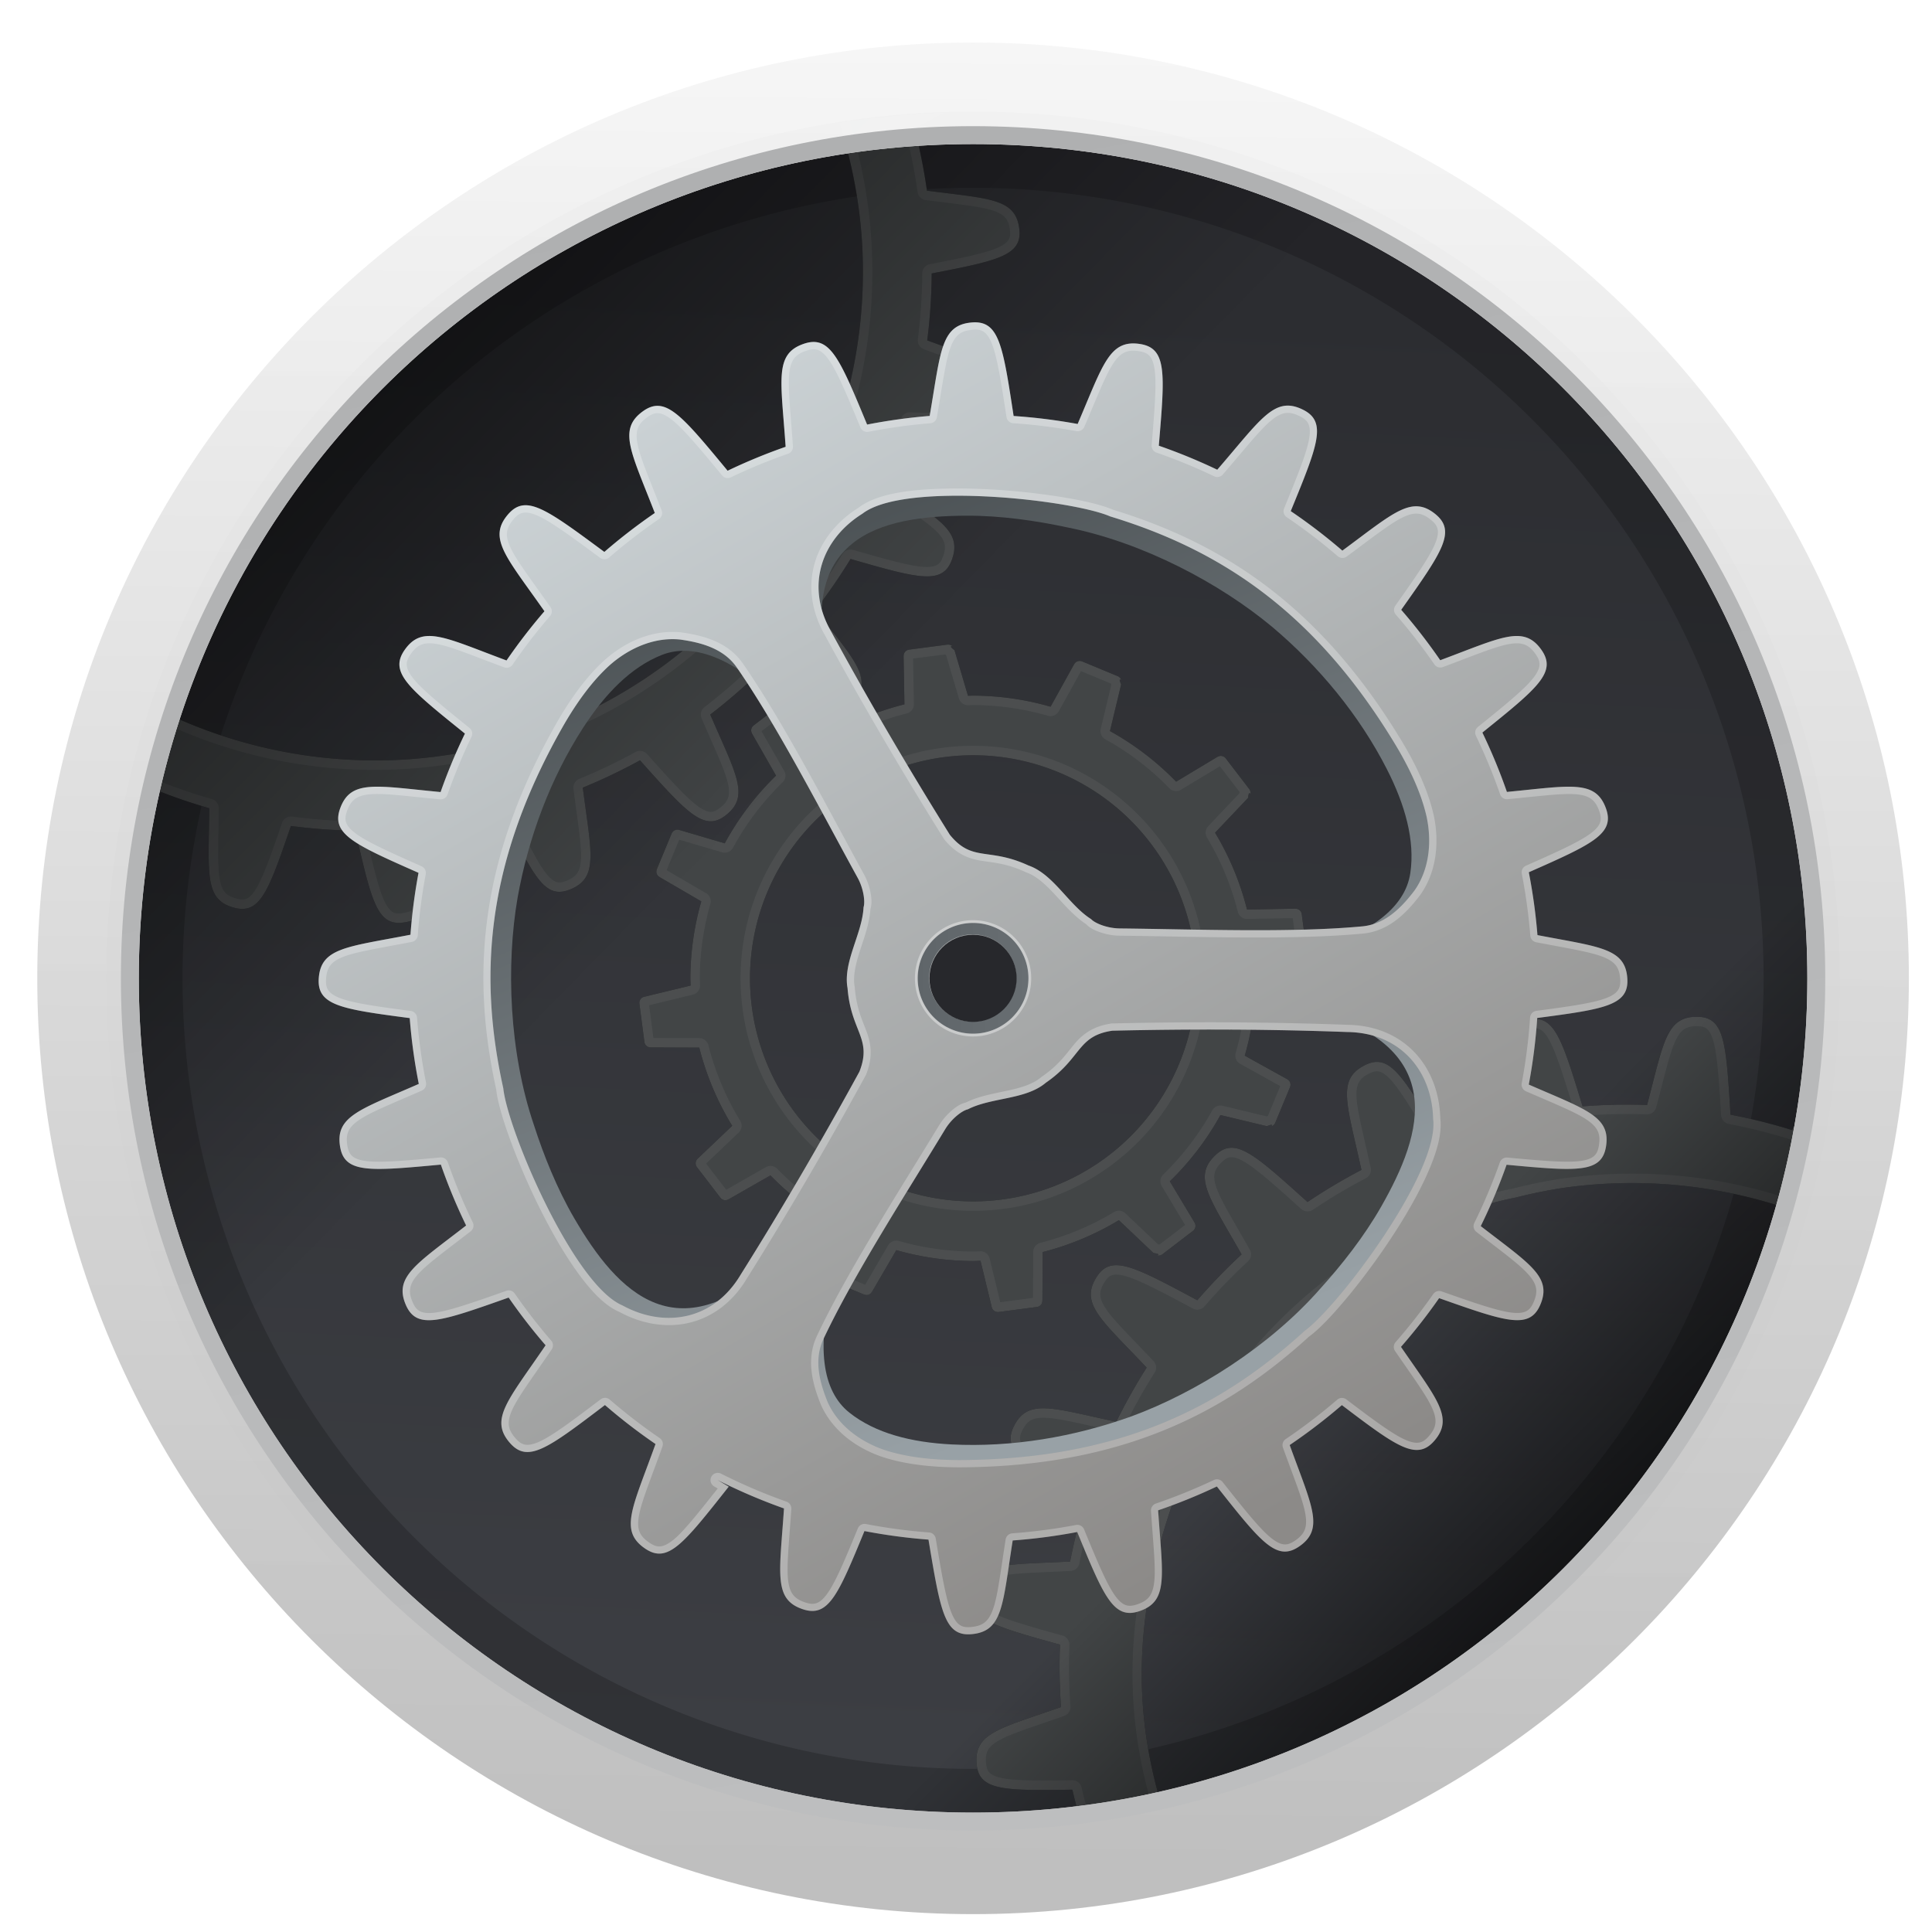 <svg enable-background="new 0 0 128 128" viewBox="0 0 128 128" xmlns="http://www.w3.org/2000/svg" xmlns:xlink="http://www.w3.org/1999/xlink"><linearGradient id="a"><stop offset="0"/><stop offset="1" stop-opacity="0"/></linearGradient><linearGradient id="b" gradientUnits="userSpaceOnUse" x1="196.605" x2="239.833" y1="30.726" y2="106.351"><stop offset="0" stop-color="#cad1d4"/><stop offset="1" stop-color="#8c8a88"/></linearGradient><linearGradient id="c" gradientUnits="userSpaceOnUse" x1="202.687" x2="227.871" y1="37.209" y2="97.865"><stop offset="0" stop-color="#494f52"/><stop offset="1" stop-color="#98a1a6"/></linearGradient><radialGradient id="d" cx="218.594" cy="69.601" gradientUnits="userSpaceOnUse" r="3.005"><stop offset="0" stop-color="#27282c"/><stop offset="1" stop-color="#27282c"/></radialGradient><linearGradient id="e" gradientUnits="userSpaceOnUse" x1="214.771" x2="222.418" y1="69.601" y2="69.601"><stop offset="0" stop-color="#5f6569"/><stop offset="1" stop-color="#686e72"/></linearGradient><linearGradient id="f" gradientUnits="userSpaceOnUse" x1="71.179" x2="70.103" y1=".986" y2="126.497"><stop offset="0" stop-color="#f6f6f6" stop-opacity=".988"/><stop offset="1" stop-color="#bfbfbf"/></linearGradient><linearGradient id="g" gradientUnits="userSpaceOnUse" x1="50.235" x2="71.235" y1="8.333" y2="120.833"><stop offset="0" stop-color="#afb0b1"/><stop offset="1" stop-color="#bdbebf"/></linearGradient><linearGradient id="h" gradientUnits="userSpaceOnUse" x1="73.823" x2="68.874" y1="17.956" y2="119.073"><stop offset="0" stop-color="#2c2d31"/><stop offset="1" stop-color="#3c3e43"/></linearGradient><filter id="i" color-interpolation-filters="sRGB" height="1.072" width="1.072" x="-.036" y="-.036"><feGaussianBlur stdDeviation="1.779"/></filter><filter id="j" color-interpolation-filters="sRGB" height="1.072" width="1.072" x="-.036" y="-.036"><feGaussianBlur stdDeviation="1.793"/></filter><linearGradient id="k" gradientUnits="userSpaceOnUse" x1="-8.201" x2="47.864" xlink:href="#a" y1=".986" y2="56.025"/><linearGradient id="l" gradientUnits="userSpaceOnUse" x1="118.049" x2="92.114" xlink:href="#a" y1="115.236" y2="89.525"/><g transform="matrix(.961 0 0 .961 2.018 2.032)"><circle cx="64.985" cy="65.333" fill="url(#h)" r="59.751"/><circle cx="64.985" cy="65.333" fill="url(#h)" r="59.751"/><path d="m64.985 5.582a59.751 59.751 0 0 0 -59.752 59.75 59.751 59.751 0 0 0 59.752 59.752 59.751 59.751 0 0 0 59.75-59.752 59.751 59.751 0 0 0 -59.75-59.75zm0 5.25a54.501 54.501 0 0 1 54.5 54.5 54.501 54.501 0 0 1 -54.5 54.502 54.501 54.501 0 0 1 -54.502-54.502 54.501 54.501 0 0 1 54.502-54.5z" fill-opacity=".192" filter="url(#j)"/><g transform="translate(-154.149 -2.121)"><path d="m217.162 7.773a59.751 59.751 0 0 0 -7.256.686 33.701 33.701 0 0 1 1.574 8.256 33.701 33.701 0 0 1 -31.621 35.66 33.701 33.701 0 0 1 -17.396-3.703 59.751 59.751 0 0 0 -2.201 8.98c.63-.788 1.363-1.831 2.316-3.197l-.793-.41c1.525.659 3.091 1.22 4.688 1.68-.033 4.52-.365 6.301 1.711 6.859 1.797.483 2.377-1.123 3.92-5.633 1.473.192 2.956.301 4.441.324 1.132 4.93 1.504 6.624 3.389 6.322 2.116-.339 1.979-2.141 2.41-6.613 1.484-.199 2.955-.482 4.406-.85 2.1 4.354 2.863 5.892 4.6 5.193 1.994-.803 1.451-2.533.877-7.02 1.349-.554 2.665-1.182 3.943-1.883 3.274 3.665 4.427 4.946 5.914 3.787 1.688-1.316.703-2.829-1.072-6.941 1.199-.92 2.342-1.91 3.426-2.963 3.936 2.632 5.372 3.55 6.504 2.08 1.29-1.674-.005-2.898-2.678-6.332.871-1.125 1.679-2.298 2.422-3.512 4.693 1.347 6.35 1.813 6.988.045.713-1.975-.875-2.755-4.42-5.174.593-1.412 1.103-2.858 1.525-4.33 4.861.158 6.579.202 6.766-1.666.209-2.093-1.529-2.459-5.572-3.943.194-1.531.297-3.074.307-4.617 4.607-.888 6.266-1.248 6.039-3.082-.26-2.099-2.042-2.059-6.365-2.623-.204-1.444-.49-2.877-.855-4.289.818-.422 1.445-.756 2.064-1.092zm.193 36.676-2.629.344c-.121.016-.224.08-.293.17-.069.09-.09.204-.088.326l.057 3.277a19.49 19.49 0 0 0 -5.43 2.275l-2.24-2.355c-.076-.096-.181-.155-.293-.17-.112-.015-.229.013-.326.088l-2.105 1.613c-.097.074-.155.181-.17.293s.027.222.088.328l1.625 2.84a19.49 19.49 0 0 0 -3.537 4.668l-3.088-.908c-.114-.045-.234-.045-.338-.002-.104.043-.191.127-.238.24l-1.016 2.449c-.047.113-.045.234-.002.338.043.104.134.179.24.24l2.826 1.646a19.49 19.49 0 0 0 -.754 5.303 19.49 19.49 0 0 0 .018.5l-3.15.762c-.121.018-.226.078-.295.168-.069.09-.102.205-.086.326l.344 2.629c.016.121.078.226.168.295.09.069.206.085.328.086l3.287.014a19.49 19.49 0 0 0 2.27 5.389l-2.346 2.232c-.096.076-.155.181-.17.293s.013.231.088.328l1.613 2.104c.074.097.181.155.293.17.112.015.22-.027.326-.088l2.832-1.619a19.49 19.49 0 0 0 4.674 3.539l-.906 3.08c-.045.114-.043.233 0 .338.043.104.125.193.238.24l2.449 1.016c.113.047.235.043.34 0 .104-.043.177-.134.238-.24l1.645-2.822a19.49 19.49 0 0 0 5.293.752 19.49 19.49 0 0 0 .512-.018l.762 3.15c.018.121.078.224.168.293.09.069.207.104.328.088l2.629-.346c.121-.016.224-.078.293-.168.069-.09.087-.206.088-.328l.014-3.289a19.49 19.49 0 0 0 5.256-2.197l2.387 2.264c.62.082.181.155.293.17.112.015.229-.013.326-.088l2.105-1.613c.097-.074.153-.181.168-.293s-.025-.221-.088-.326l-1.678-2.795a19.49 19.49 0 0 0 3.49-4.568l3.201.768c.578-.239.235.043.34 0 .104-.043.191-.125.238-.238l1.016-2.449c.047-.113.045-.235.002-.34-.043-.104-.133-.179-.24-.238l-2.881-1.598a19.49 19.49 0 0 0 .762-5.33 19.49 19.49 0 0 0 -.014-.365l3.146-.932c.381-.496.224-.078.293-.168.069-.09.104-.205.088-.326l-.346-2.631c-.016-.121-.078-.224-.168-.293-.09-.069-.206-.088-.328-.086l-3.277.057a19.49 19.49 0 0 0 -2.203-5.297l2.271-2.395c.082-.62.153-.181.168-.293.015-.112-.013-.231-.088-.328l-1.611-2.104c-.074-.097-.181-.155-.293-.17-.112-.015-.223.025-.328.088l-2.803 1.684a19.49 19.49 0 0 0 -4.562-3.488l.77-3.209c-.239-.578.043-.234 0-.338s-.125-.193-.238-.24l-2.449-1.016c-.113-.047-.233-.043-.338 0-.104.043-.181.131-.24.238l-1.6 2.885a19.49 19.49 0 0 0 -5.34-.764 19.49 19.49 0 0 0 -.352.012l-.932-3.145c-.496-.381-.08-.226-.17-.295-.09-.069-.205-.102-.326-.086zm1.779 7.625a15.38 15.38 0 0 1 15.379 15.379 15.38 15.38 0 0 1 -15.379 15.379 15.38 15.38 0 0 1 -15.379-15.379 15.38 15.38 0 0 1 15.379-15.379zm49.91 18.033c-2.134-.011-2.303 1.779-3.443 6.078-1.483-.053-2.968-.02-4.447.096-1.449-4.737-1.953-6.39-3.795-5.959-2.092.49-1.82 2.281-1.934 6.795-1.416.327-2.811.732-4.182 1.215-2.543-4.258-3.429-5.741-5.115-4.881-1.939.989-1.208 2.668-.219 7.211-1.28.668-2.521 1.407-3.719 2.213-3.729-3.362-5.009-4.53-6.375-3.205-1.541 1.495-.39 2.892 1.832 6.816-1.076.995-2.096 2.051-3.053 3.16-4.425-2.366-5.95-3.192-6.957-1.578-1.143 1.832.329 2.903 3.465 6.223-.767 1.206-1.466 2.454-2.096 3.736-4.412-.942-6.089-1.624-7.053.295-.853 1.697.641 2.57 4.947 5.107-.438 1.39-.797 2.803-1.076 4.232-4.463.228-6.253.017-6.686 2.111-.38 1.843 1.275 2.313 5.988 3.619-.056 1.435-.033 2.871.07 4.303-4.217 1.477-5.994 1.779-5.818 3.91.153 1.851 1.857 1.858 6.602 1.785.248 1.093.559 2.169.9 3.236a59.751 59.751 0 0 0 5.605-1.01c-2.215-6.653-2.697-14.023.982-23.537.682-1.763 1.49-3.282 2.41-4.471a33.701 33.701 0 0 1 17.061-13.926c.934-.474 2.218-.84 3.645-1.123a33.701 33.701 0 0 1 3.105-.637 33.701 33.701 0 0 1 3.354-.32 33.701 33.701 0 0 1 13.51 2.18 59.751 59.751 0 0 0 2.018-10.271c-.803.792-1.621 2.251-2.99 4.4-1.388-.43-2.799-.782-4.227-1.055-.31-5.009-.408-6.74-2.311-6.75z" fill-opacity=".453" filter="url(#i)"/><path d="m217.162 7.773a59.751 59.751 0 0 0 -7.256.686 33.701 33.701 0 0 1 1.574 8.256 33.701 33.701 0 0 1 -31.621 35.66 33.701 33.701 0 0 1 -17.396-3.703 59.751 59.751 0 0 0 -2.201 8.98c.63-.788 1.363-1.831 2.316-3.197l-.793-.41c1.525.659 3.091 1.22 4.688 1.68-.033 4.52-.365 6.301 1.711 6.859 1.797.483 2.377-1.123 3.92-5.633 1.473.192 2.956.301 4.441.324 1.132 4.93 1.504 6.624 3.389 6.322 2.116-.339 1.979-2.141 2.41-6.613 1.484-.199 2.955-.482 4.406-.85 2.1 4.354 2.863 5.892 4.6 5.193 1.994-.803 1.451-2.533.877-7.02 1.349-.554 2.665-1.182 3.943-1.883 3.274 3.665 4.427 4.946 5.914 3.787 1.688-1.316.703-2.829-1.072-6.941 1.199-.92 2.342-1.91 3.426-2.963 3.936 2.632 5.372 3.55 6.504 2.08 1.29-1.674-.005-2.898-2.678-6.332.871-1.125 1.679-2.298 2.422-3.512 4.693 1.347 6.35 1.813 6.988.045.713-1.975-.875-2.755-4.42-5.174.593-1.412 1.103-2.858 1.525-4.33 4.861.158 6.579.202 6.766-1.666.209-2.093-1.529-2.459-5.572-3.943.194-1.531.297-3.074.307-4.617 4.607-.888 6.266-1.248 6.039-3.082-.26-2.099-2.042-2.059-6.365-2.623-.204-1.444-.49-2.877-.855-4.289.818-.422 1.445-.756 2.064-1.092zm.193 36.676-2.629.344c-.121.016-.224.08-.293.17-.069.09-.09.204-.088.326l.057 3.277a19.49 19.49 0 0 0 -5.43 2.275l-2.24-2.355c-.076-.096-.181-.155-.293-.17-.112-.015-.229.013-.326.088l-2.105 1.613c-.097.074-.155.181-.17.293s.027.222.088.328l1.625 2.84a19.49 19.49 0 0 0 -3.537 4.668l-3.088-.908c-.114-.045-.234-.045-.338-.002-.104.043-.191.127-.238.24l-1.016 2.449c-.047.113-.045.234-.002.338.043.104.134.179.24.24l2.826 1.646a19.49 19.49 0 0 0 -.754 5.303 19.49 19.49 0 0 0 .018.5l-3.15.762c-.121.018-.226.078-.295.168-.069.09-.102.205-.086.326l.344 2.629c.016.121.078.226.168.295.09.069.206.085.328.086l3.287.014a19.49 19.49 0 0 0 2.27 5.389l-2.346 2.232c-.096.076-.155.181-.17.293s.013.231.088.328l1.613 2.104c.074.097.181.155.293.17.112.015.22-.027.326-.088l2.832-1.619a19.49 19.49 0 0 0 4.674 3.539l-.906 3.08c-.045.114-.043.233 0 .338.043.104.125.193.238.24l2.449 1.016c.113.047.235.043.34 0 .104-.043.177-.134.238-.24l1.645-2.822a19.49 19.49 0 0 0 5.293.752 19.49 19.49 0 0 0 .512-.018l.762 3.15c.018.121.078.224.168.293.09.069.207.104.328.088l2.629-.346c.121-.016.224-.078.293-.168.069-.09.087-.206.088-.328l.014-3.289a19.49 19.49 0 0 0 5.256-2.197l2.387 2.264c.62.082.181.155.293.17.112.015.229-.013.326-.088l2.105-1.613c.097-.074.153-.181.168-.293s-.025-.221-.088-.326l-1.678-2.795a19.49 19.49 0 0 0 3.49-4.568l3.201.768c.578-.239.235.043.34 0 .104-.043.191-.125.238-.238l1.016-2.449c.047-.113.045-.235.002-.34-.043-.104-.133-.179-.24-.238l-2.881-1.598a19.49 19.49 0 0 0 .762-5.33 19.49 19.49 0 0 0 -.014-.365l3.146-.932c.381-.496.224-.078.293-.168.069-.09.104-.205.088-.326l-.346-2.631c-.016-.121-.078-.224-.168-.293-.09-.069-.206-.088-.328-.086l-3.277.057a19.49 19.49 0 0 0 -2.203-5.297l2.271-2.395c.082-.62.153-.181.168-.293.015-.112-.013-.231-.088-.328l-1.611-2.104c-.074-.097-.181-.155-.293-.17-.112-.015-.223.025-.328.088l-2.803 1.684a19.49 19.49 0 0 0 -4.562-3.488l.77-3.209c-.239-.578.043-.234 0-.338s-.125-.193-.238-.24l-2.449-1.016c-.113-.047-.233-.043-.338 0-.104.043-.181.131-.24.238l-1.6 2.885a19.49 19.49 0 0 0 -5.34-.764 19.49 19.49 0 0 0 -.352.012l-.932-3.145c-.496-.381-.08-.226-.17-.295-.09-.069-.205-.102-.326-.086zm1.779 7.625a15.38 15.38 0 0 1 15.379 15.379 15.38 15.38 0 0 1 -15.379 15.379 15.38 15.38 0 0 1 -15.379-15.379 15.38 15.38 0 0 1 15.379-15.379zm49.91 18.033c-2.134-.011-2.303 1.779-3.443 6.078-1.483-.053-2.968-.02-4.447.096-1.449-4.737-1.953-6.39-3.795-5.959-2.092.49-1.82 2.281-1.934 6.795-1.416.327-2.811.732-4.182 1.215-2.543-4.258-3.429-5.741-5.115-4.881-1.939.989-1.208 2.668-.219 7.211-1.28.668-2.521 1.407-3.719 2.213-3.729-3.362-5.009-4.53-6.375-3.205-1.541 1.495-.39 2.892 1.832 6.816-1.076.995-2.096 2.051-3.053 3.16-4.425-2.366-5.95-3.192-6.957-1.578-1.143 1.832.329 2.903 3.465 6.223-.767 1.206-1.466 2.454-2.096 3.736-4.412-.942-6.089-1.624-7.053.295-.853 1.697.641 2.57 4.947 5.107-.438 1.39-.797 2.803-1.076 4.232-4.463.228-6.253.017-6.686 2.111-.38 1.843 1.275 2.313 5.988 3.619-.056 1.435-.033 2.871.07 4.303-4.217 1.477-5.994 1.779-5.818 3.91.153 1.851 1.857 1.858 6.602 1.785.248 1.093.559 2.169.9 3.236a59.751 59.751 0 0 0 5.605-1.01c-2.215-6.653-2.697-14.023.982-23.537.682-1.763 1.49-3.282 2.41-4.471a33.701 33.701 0 0 1 17.061-13.926c.934-.474 2.218-.84 3.645-1.123a33.701 33.701 0 0 1 3.105-.637 33.701 33.701 0 0 1 3.354-.32 33.701 33.701 0 0 1 13.51 2.18 59.751 59.751 0 0 0 2.018-10.271c-.803.792-1.621 2.251-2.99 4.4-1.388-.43-2.799-.782-4.227-1.055-.31-5.009-.408-6.74-2.311-6.75z" fill="#424546"/><path d="m217.162 7.773a59.751 59.751 0 0 0 -1.494.053c-.309.161-.521.282-.867.461a.65.65 0 0 0 -.332.74c.359 1.389.639 2.799.84 4.219a.65.65 0 0 0 .561.553c2.175.284 3.705.429 4.594.711.444.141.709.302.877.488.168.186.28.425.334.859.045.36-.002.541-.104.699-.102.159-.31.338-.725.523-.829.371-2.388.697-4.689 1.141a.65.65 0 0 0 -.527.635c-.01 1.517-.11 3.033-.301 4.539a.65.65 0 0 0 .42.691c2.034.746 3.48 1.224 4.275 1.693.398.235.618.449.74.668.122.219.178.476.135.908-.037.368-.123.537-.26.67-.137.133-.386.262-.846.35-.919.176-2.562.14-4.992.061a.65.65 0 0 0 -.646.471c-.415 1.447-.917 2.869-1.5 4.258a.65.65 0 0 0 .232.789c1.783 1.216 3.063 2.03 3.717 2.678.327.324.486.585.551.826.065.241.056.504-.092.912-.126.349-.251.491-.416.586-.165.095-.44.161-.908.133-.937-.055-2.527-.494-4.873-1.168a.65.65 0 0 0 -.734.285c-.73 1.194-1.524 2.347-2.381 3.453a.65.65 0 0 0 0 .797c1.345 1.728 2.331 2.907 2.764 3.73.217.412.291.71.279.961-.011.25-.1.499-.367.846-.223.289-.382.386-.566.428-.185.041-.46.021-.889-.141-.856-.323-2.205-1.197-4.172-2.512a.65.65 0 0 0 -.814.074c-1.065 1.036-2.191 2.009-3.369 2.914a.65.65 0 0 0 -.201.773c.894 2.07 1.575 3.49 1.801 4.416.113.463.114.777.041 1.02s-.222.463-.572.736c-.294.229-.475.283-.666.275-.191-.007-.458-.102-.842-.377-.767-.55-1.885-1.775-3.521-3.607a.65.65 0 0 0 -.797-.137c-1.256.689-2.55 1.307-3.877 1.852a.65.65 0 0 0 -.398.684c.289 2.258.556 3.825.52 4.785-.018.48-.104.784-.24.998s-.34.384-.754.551c-.342.138-.53.141-.711.082-.181-.059-.411-.222-.701-.586-.58-.729-1.31-2.193-2.359-4.369a.65.65 0 0 0 -.746-.348c-1.427.361-2.873.641-4.332.836a.65.65 0 0 0 -.561.582c-.217 2.251-.306 3.828-.555 4.75-.125.461-.274.736-.455.914-.181.178-.418.299-.857.369-.374.06-.56.02-.725-.08-.165-.1-.356-.315-.561-.752-.41-.873-.801-2.527-1.367-4.992a.65.65 0 0 0 -.623-.506c-1.461-.023-2.919-.129-4.367-.318a.65.65 0 0 0 -.699.434c-.771 2.254-1.315 3.775-1.801 4.557-.243.391-.451.575-.623.654-.172.079-.359.101-.713.006-.431-.116-.653-.261-.814-.457s-.282-.489-.357-.963c-.151-.948-.073-2.534-.057-4.809a.65.65 0 0 0 -.471-.629c-1.571-.452-3.11-1.002-4.609-1.65a.65.65 0 0 0 -.557 1.174l.105.055c-.41.584-.762 1.075-1.117 1.566a59.751 59.751 0 0 0 -.213 1.408c.63-.788 1.363-1.831 2.316-3.197l-.793-.41c1.525.659 3.091 1.22 4.688 1.68-.033 4.52-.365 6.301 1.711 6.859 1.797.483 2.377-1.123 3.92-5.633 1.473.192 2.956.301 4.441.324 1.132 4.93 1.504 6.624 3.389 6.322 2.116-.339 1.979-2.141 2.41-6.613 1.484-.199 2.955-.482 4.406-.85 2.1 4.354 2.863 5.892 4.6 5.193 1.994-.803 1.451-2.533.877-7.02 1.349-.554 2.665-1.182 3.943-1.883 3.274 3.665 4.427 4.946 5.914 3.787 1.688-1.316.703-2.829-1.072-6.941 1.199-.92 2.342-1.91 3.426-2.963 3.936 2.632 5.372 3.55 6.504 2.08 1.29-1.674-.005-2.898-2.678-6.332.871-1.125 1.679-2.298 2.422-3.512 4.693 1.347 6.35 1.813 6.988.045.713-1.975-.875-2.755-4.42-5.174.593-1.412 1.103-2.858 1.525-4.33 4.861.158 6.579.202 6.766-1.666.209-2.093-1.529-2.459-5.572-3.943.194-1.531.297-3.074.307-4.617 4.607-.888 6.266-1.248 6.039-3.082-.26-2.099-2.042-2.059-6.365-2.623-.204-1.444-.49-2.877-.855-4.289.818-.422 1.445-.756 2.064-1.092zm-6.572.604a59.751 59.751 0 0 0 -.684.082 33.701 33.701 0 0 1 1.574 8.256 33.701 33.701 0 0 1 -31.621 35.66 33.701 33.701 0 0 1 -17.396-3.703 59.751 59.751 0 0 0 -.232.637c5.389 2.754 11.474 4.084 17.668 3.715 18.93-1.136 33.367-17.418 32.23-36.348-.173-2.879-.704-5.657-1.539-8.299zm6.766 36.072-2.629.344c-.121.016-.224.08-.293.17-.069.09-.09.204-.088.326l.057 3.277a19.49 19.49 0 0 0 -5.43 2.275l-2.24-2.355c-.076-.096-.181-.155-.293-.17-.112-.015-.229.013-.326.088l-2.105 1.613c-.097.074-.155.181-.17.293s.027.222.088.328l1.625 2.84a19.49 19.49 0 0 0 -3.537 4.668l-3.088-.908c-.114-.045-.234-.045-.338-.002-.104.043-.191.127-.238.24l-1.016 2.449c-.047.113-.045.234-.002.338.043.104.134.179.24.24l2.826 1.646a19.49 19.49 0 0 0 -.754 5.303 19.49 19.49 0 0 0 .018.5l-3.15.762c-.121.018-.226.078-.295.168-.069.09-.102.205-.086.326l.344 2.629c.016.121.078.226.168.295.09.069.206.085.328.086l3.287.014a19.49 19.49 0 0 0 2.27 5.389l-2.346 2.232c-.096.076-.155.181-.17.293s.013.231.088.328l1.613 2.104c.074.097.181.155.293.17.112.015.22-.027.326-.088l2.832-1.619a19.49 19.49 0 0 0 4.674 3.539l-.906 3.08c-.045.114-.043.233 0 .338.043.104.125.193.238.24l2.449 1.016c.113.047.235.043.34 0 .104-.043.177-.134.238-.24l1.645-2.822a19.49 19.49 0 0 0 5.293.752 19.49 19.49 0 0 0 .512-.018l.762 3.15c.018.121.078.224.168.293.09.069.207.104.328.088l2.629-.346c.121-.016.224-.078.293-.168.069-.09.087-.206.088-.328l.014-3.289a19.49 19.49 0 0 0 5.256-2.197l2.387 2.264c.62.082.181.155.293.17.112.015.229-.013.326-.088l2.105-1.613c.097-.074.153-.181.168-.293s-.025-.221-.088-.326l-1.678-2.795a19.49 19.49 0 0 0 3.49-4.568l3.201.768c.578-.239.235.043.34 0 .104-.043.191-.125.238-.238l1.016-2.449c.047-.113.045-.235.002-.34-.043-.104-.133-.179-.24-.238l-2.881-1.598a19.49 19.49 0 0 0 .762-5.33 19.49 19.49 0 0 0 -.014-.365l3.146-.932c.381-.496.224-.078.293-.168.069-.09.104-.205.088-.326l-.346-2.631c-.016-.121-.078-.224-.168-.293-.09-.069-.206-.088-.328-.086l-3.277.057a19.49 19.49 0 0 0 -2.203-5.297l2.271-2.395c.082-.62.153-.181.168-.293.015-.112-.013-.231-.088-.328l-.186-.24c-.001 0-.003-0-.004 0 .001-.001.003-.001.004-.002l-1.426-1.861c-.074-.097-.181-.155-.293-.17-.112-.015-.223.025-.328.088l-2.803 1.684a19.49 19.49 0 0 0 -4.562-3.488l.77-3.209c-.239-.578.043-.234 0-.338s-.125-.193-.238-.24l-.283-.117-2.166-.898c-.113-.047-.233-.043-.338 0-.104.043-.181.131-.24.238l-1.6 2.885a19.49 19.49 0 0 0 -5.34-.764 19.49 19.49 0 0 0 -.352.012l-.932-3.145c-.496-.381-.08-.226-.17-.295-.09-.069-.205-.102-.326-.086zm-.143.674c.02.02.044.042.065.061l.883 2.977a.65.65 0 0 0 .65.465c.107-.005.215-.009.322-.012.001 0.0.003-0.0.004 0 1.745.006 3.481.255 5.158.738a.65.65 0 0 0 .748-.311l1.533-2.766 2.062.855c.007.027.019.058.027.084l-.729 3.039a.65.65 0 0 0 .318.721c1.629.9 3.115 2.037 4.41 3.373a.65.65 0 0 0 .801.104l2.688-1.615 1.359 1.775c-.008.028-.014.061-.019.088l-2.148 2.266a.65.65 0 0 0 -.086.783c.959 1.592 1.675 3.317 2.129 5.119a.65.65 0 0 0 .643.492l3.143-.055.291 2.213c-.021.02-.042.046-.06.066l-2.977.881a.65.65 0 0 0 -.465.654c.005.112.008.223.012.336-.006 1.742-.254 3.475-.736 5.148a.65.65 0 0 0 .311.748l2.762 1.531-.855 2.064c-.027.007-.058.017-.084.025l-3.031-.727a.65.65 0 0 0 -.721.318c-.9 1.631-2.038 3.119-3.375 4.416a.65.65 0 0 0 -.104.801l1.609 2.68-1.773 1.357c-.028-.008-.06-.014-.088-.02l-2.258-2.141a.65.65 0 0 0 -.783-.086c-1.58.953-3.292 1.668-5.08 2.123a.65.65 0 0 0 -.49.629l-.014 3.166-2.258.297-.729-3.014a.65.65 0 0 0 -.662-.496c-.16.008-.319.012-.479.016h-.002c-1.73-.006-3.45-.251-5.113-.727a.65.65 0 0 0 -.742.297l-1.584 2.719-2.102-.871.867-2.947a.65.65 0 0 0 -.312-.756c-1.67-.906-3.193-2.058-4.518-3.42a.65.65 0 0 0 -.789-.111l-2.727 1.559-1.385-1.807 2.244-2.137a.65.65 0 0 0 .107-.811c-.989-1.616-1.728-3.372-2.193-5.209a.65.65 0 0 0 -.629-.49l-3.164-.014-.295-2.256 3.014-.729a.65.65 0 0 0 .496-.662c-.007-.156-.012-.311-.016-.467v-.002c.006-1.733.251-3.457.729-5.123a.65.65 0 0 0 -.297-.742l-2.723-1.586.873-2.102 2.953.869a.65.65 0 0 0 .754-.312c.906-1.668 2.059-3.188 3.42-4.512a.65.65 0 0 0 .111-.789l-1.566-2.736 1.809-1.385 2.145 2.254a.65.65 0 0 0 .811.107c1.628-.995 3.397-1.736 5.248-2.199a.65.65 0 0 0 .492-.643l-.055-3.143zm1.922 6.301c-8.845 0-16.029 7.185-16.029 16.029 0 8.845 7.185 16.029 16.029 16.029 8.845-0 16.029-7.185 16.029-16.029-0-8.845-7.185-16.029-16.029-16.029zm0 .65a15.38 15.38 0 0 1 15.379 15.379 15.38 15.38 0 0 1 -15.379 15.379 15.38 15.38 0 0 1 -15.379-15.379 15.38 15.38 0 0 1 15.379-15.379zm49.91 18.033c-2.134-.011-2.303 1.779-3.443 6.078-1.483-.053-2.968-.02-4.447.096-1.449-4.737-1.953-6.39-3.795-5.959-2.092.49-1.82 2.281-1.934 6.795-1.416.327-2.811.732-4.182 1.215-2.543-4.258-3.429-5.741-5.115-4.881-1.939.989-1.208 2.668-.219 7.211-1.28.668-2.521 1.407-3.719 2.213-3.729-3.362-5.009-4.53-6.375-3.205-1.541 1.495-.39 2.892 1.832 6.816-1.076.995-2.096 2.051-3.053 3.16-4.425-2.366-5.95-3.192-6.957-1.578-1.143 1.832.329 2.903 3.465 6.223-.767 1.206-1.466 2.454-2.096 3.736-4.412-.942-6.089-1.624-7.053.295-.853 1.697.641 2.57 4.947 5.107-.438 1.39-.797 2.803-1.076 4.232-4.463.228-6.253.017-6.686 2.111-.38 1.843 1.275 2.313 5.988 3.619-.056 1.435-.033 2.871.07 4.303-4.217 1.477-5.994 1.779-5.818 3.91.153 1.851 1.857 1.858 6.602 1.785.248 1.093.559 2.169.9 3.236a59.751 59.751 0 0 0 .658-.078c-.352-1.088-.67-2.187-.924-3.303a.65.65 0 0 0 -.645-.506c-2.371.036-3.979.037-4.875-.156-.448-.097-.692-.23-.824-.365-.133-.135-.214-.302-.244-.666-.036-.442.024-.7.152-.918.129-.218.362-.432.777-.662.831-.461 2.333-.921 4.455-1.664a.65.65 0 0 0 .434-.66c-.101-1.408-.124-2.82-.068-4.23a.65.65 0 0 0 -.477-.652c-2.356-.653-3.943-1.111-4.771-1.555-.414-.222-.616-.42-.707-.588-.091-.168-.122-.355-.047-.719.09-.434.221-.663.406-.836.185-.173.466-.312.93-.416.928-.208 2.5-.227 4.746-.342a.65.65 0 0 0 .605-.523c.274-1.405.626-2.796 1.057-4.162a.65.65 0 0 0 -.289-.756c-2.153-1.269-3.596-2.135-4.297-2.785-.35-.325-.496-.571-.541-.758-.045-.187-.028-.377.141-.713.2-.398.387-.587.611-.705.224-.118.535-.177 1.014-.156.957.042 2.49.436 4.711.91a.65.65 0 0 0 .721-.348c.619-1.261 1.307-2.488 2.061-3.674a.65.65 0 0 0 -.076-.797c-1.579-1.671-2.729-2.785-3.271-3.586-.271-.401-.382-.699-.398-.953-.016-.254.046-.512.283-.893.2-.32.352-.434.535-.492.183-.058.472-.061.934.07.923.262 2.418 1.045 4.631 2.229a.65.65 0 0 0 .799-.148c.941-1.091 1.944-2.129 3.002-3.107a.65.65 0 0 0 .125-.797c-1.118-1.975-1.956-3.32-2.283-4.221-.164-.45-.198-.764-.152-1.014.046-.25.17-.485.49-.795.271-.263.445-.337.637-.35s.472.055.889.293c.833.476 2.096 1.596 3.961 3.277a.65.65 0 0 0 .799.057c1.177-.792 2.398-1.518 3.656-2.176a.65.65 0 0 0 .334-.715c-.498-2.288-.918-3.857-.975-4.836-.028-.49.03-.808.146-1.035.117-.227.303-.417.707-.623.334-.17.522-.188.709-.145.187.044.434.188.76.533.652.691 1.522 2.119 2.793 4.248a.65.65 0 0 0 .775.279c1.348-.474 2.719-.874 4.111-1.195a.65.65 0 0 0 .504-.617c.057-2.272.031-3.857.213-4.799.091-.471.223-.759.391-.949.168-.19.394-.328.828-.43.364-.085.552-.058.723.029s.374.286.607.699c.467.827.971 2.418 1.695 4.787a.65.65 0 0 0 .672.459c1.455-.114 2.915-.146 4.373-.094a.65.65 0 0 0 .652-.484c.574-2.164.915-3.69 1.311-4.551.198-.43.391-.676.598-.82s.46-.225.902-.223c.377.002.555.072.701.197.146.125.299.368.43.83.262.923.38 2.608.535 5.113a.65.65 0 0 0 .527.598c1.404.268 2.791.614 4.156 1.037a.65.65 0 0 0 .74-.271c.981-1.54 1.684-2.723 2.256-3.523a59.751 59.751 0 0 0 .186-1.227c-.803.792-1.621 2.251-2.99 4.4-1.388-.43-2.799-.782-4.227-1.055-.31-5.009-.408-6.74-2.311-6.75zm-4.385 10.812c-.546-.001-1.094.01-1.645.035-1.144.052-2.285.16-3.418.326a.65.65 0 0 0 -.006 0c-1.054.165-2.099.381-3.133.643-1.45.288-2.766.657-3.791 1.174-7.183 2.649-13.275 7.62-17.309 14.127-.967 1.253-1.798 2.82-2.494 4.621-3.716 9.609-3.238 17.164-1.008 23.914a59.751 59.751 0 0 0 .631-.143c-2.215-6.653-2.697-14.023.982-23.537.682-1.763 1.49-3.282 2.41-4.471a33.701 33.701 0 0 1 17.061-13.926c.934-.474 2.218-.84 3.645-1.123a33.701 33.701 0 0 1 3.105-.637 33.701 33.701 0 0 1 3.354-.32 33.701 33.701 0 0 1 13.51 2.18 59.751 59.751 0 0 0 .166-.648c-3.771-1.427-7.84-2.207-12.061-2.215z" fill="#fff" fill-opacity=".052"/></g><circle cx="64.985" cy="65.333" fill="url(#k)" r="59.751"/><circle cx="64.985" cy="65.333" fill="url(#l)" r="59.751"/><path d="m64.985.817c-35.59 0-64.516 28.926-64.516 64.516 0 35.59 28.926 64.516 64.516 64.516 35.59 0 64.516-28.926 64.516-64.516 0-35.59-28.926-64.516-64.516-64.516zm0 7c31.807 0 57.516 25.709 57.516 57.516s-25.709 57.516-57.516 57.516c-31.807 0-57.516-25.709-57.516-57.516s25.709-57.516 57.516-57.516z" fill="url(#f)"/><path d="m64.985 6.583c-32.435 0-58.75 26.315-58.75 58.75 0 32.435 26.315 58.75 58.75 58.75 32.435 0 58.75-26.315 58.75-58.75 0-32.435-26.315-58.75-58.75-58.75zm0 1.234c31.807 0 57.516 25.709 57.516 57.516 0 31.807-25.709 57.516-57.516 57.516-31.807 0-57.516-25.709-57.516-57.516 0-19.08 9.252-35.966 23.521-46.424 9.518-6.975 21.268-11.092 33.994-11.092z" fill="url(#g)"/><g transform="translate(-153.61 -4.268)"><path d="m215.187 34.459-12.5 2.75 6.102 11.729c-2.672-9.837 3.457-11.205 9.336-11.232 2.377-.011 4.836.35 6.928.799 5.268 1.04 10.56 3.869 14.154 6.859 3.24 2.729 6.014 6.099 7.904 9.793 1.267 2.476 1.962 4.935 1.627 7.193-.356 2.398-2.821 4.304-7.379 5.502l10.703-2.393-1.125-9.75-6-10-9.875-8.75zm-17.02 8.414-7.881 5.85-5.66 10.197-2.641 12.926 7.773 18.463 8.631 9.451 7.105-11.148c-7.183 7.233-11.431 2.607-14.395-2.471-1.198-2.053-2.114-4.363-2.771-6.398-1.733-5.082-1.929-11.078-1.137-15.686.743-4.17 2.275-8.26 4.529-11.744 1.511-2.335 3.293-4.167 5.416-5.006 2.255-.891 5.137.29 8.453 3.639zm43.496 28.781c9.855 2.604 7.975 8.596 5.059 13.701-1.179 2.064-2.722 4.015-4.156 5.602-3.534 4.042-8.629 7.211-13.016 8.828-3.983 1.441-8.291 2.16-12.436 1.949-2.778-.141-5.255-.77-7.043-2.189-1.899-1.507-2.318-4.594-1.076-9.141l-3.277 10.467 9.006 3.9 11.66-.197 12.516-4.176 12.102-15.963 3.869-12.201z" fill="url(#c)"/><path d="m218.501 24.385c-2.141.181-2.131 1.993-2.898 6.443a38.984 38.878 0 0 0 -4.314.596c-1.899-4.582-2.56-6.178-4.354-5.572-2.062.697-1.582 2.466-1.262 7.104a38.984 38.878 0 0 0 -4 1.65c-3.202-3.867-4.3-5.209-5.844-4.096-1.741 1.256-.805 2.805.824 7.01a38.984 38.878 0 0 0 -3.479 2.684c-4.035-2.983-5.424-4.021-6.654-2.57-1.397 1.647-.096 2.921 2.525 6.66a38.984 38.878 0 0 0 -2.615 3.393c-4.229-1.572-5.789-2.489-7.021-.73-1.09 1.556.262 2.637 4.154 5.771a38.984 38.878 0 0 0 -1.678 4.031c-4.449-.422-6.191-.89-6.922 1.119-.643 1.768.926 2.473 5.4 4.449a38.984 38.878 0 0 0 -.555 4.268c-4.387.849-6.189.892-6.324 3.025-.117 1.853 1.569 2.106 6.273 2.723a38.984 38.878 0 0 0 .625 4.537c-4.031 1.766-5.765 2.218-5.428 4.314.3 1.867 2.021 1.707 6.949 1.25a38.984 38.878 0 0 0 1.742 4.197c-3.437 2.664-4.993 3.531-4.158 5.471.751 1.744 2.381 1.162 7.09-.502a38.984 38.878 0 0 0 2.547 3.289c-2.592 3.806-3.886 5.094-2.463 6.729 1.241 1.425 2.618.381 6.555-2.609a38.984 38.878 0 0 0 3.486 2.687c-1.578 4.392-2.527 5.964-.73 7.199 1.573 1.082 2.639-.291 5.777-4.26l-.768-.457a38.984 38.878 0 0 0 4.578 1.959c-.304 4.509-.741 6.268 1.297 6.949 1.765.59 2.44-.979 4.25-5.389a38.984 38.878 0 0 0 4.414.59c.834 4.989 1.104 6.704 3.004 6.516 2.133-.211 2.104-2.019 2.803-6.457a38.984 38.878 0 0 0 4.449-.584c1.836 4.472 2.504 6.052 4.279 5.459 2.039-.682 1.601-2.44 1.297-6.953a38.984 38.878 0 0 0 4.049-1.645c3.048 3.854 4.122 5.203 5.676 4.135 1.764-1.213.871-2.781-.654-6.992a38.984 38.878 0 0 0 3.598-2.752c3.771 2.863 5.149 3.866 6.367 2.467 1.388-1.593.169-2.894-2.293-6.482a38.984 38.878 0 0 0 2.629-3.359c4.604 1.626 6.229 2.19 6.973.463.83-1.929-.708-2.803-4.102-5.43a38.984 38.878 0 0 0 1.781-4.23c4.843.449 6.556.595 6.854-1.258.334-2.076-1.377-2.546-5.324-4.27a38.984 38.878 0 0 0 .582-4.59c4.652-.61 6.33-.871 6.213-2.715-.134-2.11-1.916-2.177-6.197-3a38.984 38.878 0 0 0 -.596-4.332c4.397-1.942 5.955-2.655 5.316-4.41-.725-1.993-2.458-1.548-6.826-1.129a38.984 38.878 0 0 0 -1.691-4.092c3.816-3.073 5.153-4.159 4.072-5.701-1.227-1.751-2.788-.847-6.977.713a38.984 38.878 0 0 0 -2.691-3.475c2.83-3.999 3.816-5.41 2.355-6.598-1.641-1.335-2.899-.07-6.412 2.518a38.984 38.878 0 0 0 -3.559-2.723c1.873-4.571 2.527-6.168.83-7-1.953-.957-2.861.634-5.896 4.146a38.984 38.878 0 0 0 -4.029-1.656c.42-5.001.575-6.728-1.307-7.014-2.11-.32-2.537 1.427-4.289 5.516a38.984 38.878 0 0 0 -4.414-.551c-.746-4.897-1.005-6.607-2.891-6.447zm-1.557 11.949c4.315-.072 9.439.698 11.104 1.422 7.246 2.209 13.946 6.269 19.652 15.717 1.063 1.76 1.826 3.468 2.17 5.027.341 1.64.213 3.547-.846 5.051-.908 1.196-2.031 2.323-3.6 2.467-4.881.457-11.498.199-16.721.143-.879-.009-1.718-.365-1.971-.643-1.547-.975-2.589-3.097-4.314-3.695-2.755-1.276-3.87-.206-5.424-2.117-2.862-4.592-5.632-9.309-8.174-13.994-1.842-3.206-.627-6.415 2.148-8.145 1.086-.843 3.385-1.189 5.975-1.232zm-19.234 9.887c.225-.007.451 0.0.68.023 1.487.204 3.021.63 3.916 1.926 2.794 4.028 5.816 9.92 8.33 14.498.423.77.526 1.677.408 2.033-.09 1.827-1.429 3.775-1.104 5.572.24 3.027 1.721 3.472.818 5.764-2.596 4.747-5.349 9.476-8.184 13.99-1.89 3.178-5.281 3.695-8.15 2.125-3.379-1.421-7.918-12.084-8.217-14.973-1.631-7.397-1.381-15.228 4.051-24.836 1.012-1.789 2.127-3.293 3.316-4.357 1.103-.964 2.562-1.716 4.135-1.766zm38.613 26.914c2.71.014 5.409.069 8.072.168 3.697.047 5.841 2.726 5.916 5.996.459 3.637-6.505 12.899-8.857 14.602-5.59 5.111-12.498 8.81-23.535 8.91-2.055.019-3.915-.195-5.432-.693-1.585-.541-3.161-1.62-3.916-3.297-.567-1.39-.966-2.932-.291-4.355 2.092-4.433 5.685-9.997 8.393-14.463.456-.752 1.189-1.293 1.557-1.369 1.627-.835 3.984-.651 5.377-1.832 2.501-1.721 2.148-3.226 4.584-3.59 2.705-.063 5.423-.09 8.133-.076z" fill="url(#b)"/><path d="m218.502 24.385c-2.141.181-2.131 1.993-2.898 6.443a38.984 38.878 0 0 0 -4.314.596c-1.899-4.582-2.56-6.178-4.354-5.572-2.062.697-1.582 2.466-1.262 7.104a38.984 38.878 0 0 0 -4 1.65c-3.202-3.867-4.3-5.209-5.844-4.096-1.741 1.256-.805 2.805.824 7.01a38.984 38.878 0 0 0 -3.479 2.684c-4.035-2.983-5.424-4.021-6.654-2.57-1.397 1.647-.096 2.921 2.525 6.66a38.984 38.878 0 0 0 -2.615 3.393c-4.229-1.572-5.789-2.489-7.021-.73-1.09 1.556.262 2.637 4.154 5.771a38.984 38.878 0 0 0 -1.678 4.031c-4.449-.422-6.191-.89-6.922 1.119-.643 1.768.926 2.473 5.4 4.449a38.984 38.878 0 0 0 -.555 4.268c-4.387.849-6.189.892-6.324 3.025-.117 1.853 1.569 2.106 6.273 2.723a38.984 38.878 0 0 0 .625 4.537c-4.031 1.766-5.765 2.218-5.428 4.314.3 1.867 2.021 1.707 6.949 1.25a38.984 38.878 0 0 0 1.742 4.197c-3.437 2.664-4.993 3.531-4.158 5.471.751 1.744 2.381 1.162 7.09-.502a38.984 38.878 0 0 0 2.547 3.289c-2.592 3.806-3.886 5.094-2.463 6.729 1.241 1.425 2.618.381 6.555-2.609a38.984 38.878 0 0 0 3.486 2.688c-1.578 4.392-2.527 5.964-.73 7.199 1.573 1.082 2.639-.291 5.777-4.26l-.768-.457a38.984 38.878 0 0 0 4.578 1.959c-.304 4.509-.741 6.268 1.297 6.949 1.765.59 2.44-.979 4.25-5.389a38.984 38.878 0 0 0 4.414.59c.834 4.989 1.104 6.704 3.004 6.516 2.133-.211 2.104-2.019 2.803-6.457a38.984 38.878 0 0 0 4.449-.584c1.836 4.472 2.504 6.052 4.279 5.459 2.039-.682 1.601-2.44 1.297-6.953a38.984 38.878 0 0 0 4.049-1.645c3.048 3.854 4.122 5.203 5.676 4.135 1.764-1.213.871-2.781-.654-6.992a38.984 38.878 0 0 0 3.598-2.752c3.771 2.863 5.149 3.866 6.367 2.467 1.388-1.593.169-2.894-2.293-6.482a38.984 38.878 0 0 0 2.629-3.359c4.604 1.626 6.229 2.19 6.973.463.83-1.929-.708-2.803-4.102-5.43a38.984 38.878 0 0 0 1.781-4.23c4.843.449 6.556.595 6.854-1.258.334-2.076-1.377-2.546-5.324-4.27a38.984 38.878 0 0 0 .582-4.59c4.652-.61 6.33-.871 6.213-2.715-.134-2.11-1.916-2.177-6.197-3a38.984 38.878 0 0 0 -.596-4.332c4.397-1.942 5.955-2.655 5.316-4.41-.725-1.993-2.458-1.548-6.826-1.129a38.984 38.878 0 0 0 -1.691-4.092c3.816-3.073 5.153-4.159 4.072-5.701-1.227-1.751-2.788-.847-6.977.713a38.984 38.878 0 0 0 -2.691-3.475c2.83-3.999 3.816-5.41 2.355-6.598-1.641-1.335-2.899-.07-6.412 2.518a38.984 38.878 0 0 0 -3.559-2.723c1.873-4.571 2.527-6.168.83-7-1.953-.957-2.861.634-5.896 4.146a38.984 38.878 0 0 0 -4.029-1.656c.42-5.001.575-6.728-1.307-7.014-2.11-.32-2.537 1.427-4.289 5.516a38.984 38.878 0 0 0 -4.414-.551c-.746-4.897-1.005-6.607-2.891-6.447zm.043.498c.396-.033.619.025.809.16.19.135.378.391.555.85.354.917.617 2.567.99 5.016a.5.5 0 0 0 .461.422c1.462.098 2.916.281 4.357.545a.5.5 0 0 0 .549-.295c.88-2.055 1.438-3.515 1.971-4.336.266-.41.512-.648.77-.777.258-.129.557-.175 1.016-.105.395.06.601.171.754.348s.275.469.34.961c.13.984-.001 2.669-.211 5.17a.5.5 0 0 0 .334.514c1.355.471 2.684 1.016 3.979 1.635a.5.5 0 0 0 .594-.125c1.526-1.766 2.524-3.042 3.297-3.693.386-.326.698-.488.986-.537.288-.049.588-.001 1.014.207.356.174.518.34.611.553.093.213.124.527.041 1.01-.167.966-.788 2.513-1.725 4.799a.5.5 0 0 0 .182.604c1.222.828 2.395 1.725 3.514 2.688a.5.5 0 0 0 .623.023c1.765-1.3 2.967-2.257 3.832-2.684.432-.213.761-.292 1.047-.271s.564.134.92.424c.306.249.427.446.471.674.043.228.002.541-.186.99-.375.899-1.318 2.257-2.732 4.256a.5.5 0 0 0 .031.617c.95 1.092 1.836 2.237 2.656 3.43a.5.5 0 0 0 .586.186c2.105-.784 3.552-1.393 4.518-1.576.483-.091.826-.078 1.098.02s.511.282.777.662c.226.323.288.546.268.777s-.146.519-.449.9c-.607.762-1.887 1.811-3.795 3.348a.5.5 0 0 0 -.137.605c.633 1.314 1.191 2.662 1.67 4.039a.5.5 0 0 0 .52.334c2.195-.21 3.728-.417 4.693-.34.483.039.805.14 1.041.305s.417.405.574.838c.134.367.137.598.059.814-.079.217-.271.461-.656.748-.77.574-2.251 1.248-4.449 2.219a.5.5 0 0 0 -.289.553c.276 1.413.472 2.842.588 4.277a.5.5 0 0 0 .404.449c2.151.413 3.669.648 4.568.994.45.173.731.36.91.584.179.224.285.505.314.963.024.385-.039.606-.174.791-.135.185-.382.363-.822.529-.881.332-2.459.562-4.783.867a.5.5 0 0 0 -.434.463c-.101 1.52-.295 3.034-.576 4.531a.5.5 0 0 0 .293.551c1.983.866 3.396 1.426 4.188 1.959.396.267.626.51.75.768.124.257.164.554.092 1.004-.062.388-.172.591-.348.742-.175.151-.465.272-.945.334-.961.125-2.599-.012-5.02-.236a.5.5 0 0 0 -.518.332c-.503 1.425-1.092 2.82-1.76 4.176a.5.5 0 0 0 .143.615c1.705 1.319 2.934 2.207 3.568 2.916.317.355.48.646.537.926.057.279.024.578-.156.996-.156.362-.312.531-.52.635-.207.104-.518.149-1 .092-.965-.115-2.526-.65-4.828-1.463a.5.5 0 0 0 -.576.186c-.804 1.152-1.671 2.257-2.596 3.314a.5.5 0 0 0 -.035.613c1.237 1.803 2.151 3.035 2.547 3.912.198.439.264.77.234 1.055-.03.285-.152.559-.453.904-.255.292-.455.405-.682.441-.227.037-.53-.011-.963-.205-.866-.388-2.159-1.343-4.043-2.773a.5.5 0 0 0 -.629.02c-1.13.973-2.315 1.881-3.551 2.717a.5.5 0 0 0 -.191.584c.767 2.116 1.364 3.571 1.539 4.539.087.484.072.828-.027 1.1-.1.271-.287.508-.67.771-.326.224-.55.285-.781.262-.231-.023-.519-.151-.898-.459-.758-.616-1.796-1.909-3.32-3.836a.5.5 0 0 0 -.605-.141c-1.301.615-2.636 1.157-3.998 1.623a.5.5 0 0 0 -.336.506c.153 2.268.328 3.844.23 4.83-.049.493-.158.822-.328 1.057-.17.234-.416.41-.859.559-.372.124-.604.12-.818.035-.215-.085-.455-.283-.732-.678-.555-.789-1.19-2.296-2.107-4.531a.5.5 0 0 0 -.557-.301c-1.452.276-2.919.468-4.393.576a.5.5 0 0 0 -.457.42c-.351 2.23-.53 3.797-.844 4.732-.157.468-.337.761-.555.951s-.495.308-.959.354c-.4.04-.628-.017-.82-.15-.192-.134-.384-.39-.568-.854-.369-.927-.657-2.601-1.074-5.096a.5.5 0 0 0 -.455-.416c-1.462-.111-2.917-.305-4.357-.582a.5.5 0 0 0 -.557.301c-.905 2.204-1.537 3.692-2.088 4.471-.276.389-.512.584-.727.668-.214.084-.446.088-.814-.035-.443-.148-.689-.324-.859-.559-.17-.234-.279-.562-.328-1.055-.097-.986.078-2.562.23-4.828a.5.5 0 0 0 -.332-.504c-1.546-.548-3.054-1.194-4.518-1.934a.5.5 0 0 0 -.482.875l.256.152c-1.299 1.637-2.339 2.949-3.025 3.514-.386.317-.677.448-.91.473s-.46-.036-.791-.264c-.391-.269-.58-.51-.678-.785-.098-.275-.109-.627-.014-1.125.191-.997.816-2.499 1.609-4.707a.5.5 0 0 0 -.188-.582c-1.196-.819-2.347-1.706-3.443-2.654a.5.5 0 0 0 -.629-.02c-1.968 1.495-3.304 2.494-4.195 2.904-.446.205-.756.258-.986.223-.23-.035-.433-.148-.693-.447-.31-.356-.432-.634-.459-.924-.027-.29.047-.631.26-1.086.426-.91 1.396-2.196 2.699-4.109a.5.5 0 0 0 -.035-.607c-.895-1.037-1.734-2.122-2.514-3.248a.5.5 0 0 0 -.578-.186c-2.355.832-3.945 1.382-4.926 1.504-.491.061-.805.016-1.014-.088s-.368-.274-.525-.641c-.181-.421-.213-.72-.154-1 .058-.28.221-.575.543-.932.644-.714 1.891-1.609 3.617-2.947a.5.5 0 0 0 .143-.613c-.654-1.346-1.227-2.729-1.719-4.143a.5.5 0 0 0 -.52-.334c-2.464.229-4.127.371-5.102.248-.487-.061-.778-.181-.955-.332-.177-.151-.289-.356-.352-.748-.073-.455-.032-.753.094-1.012.126-.258.361-.504.766-.773.808-.538 2.25-1.105 4.275-1.992a.5.5 0 0 0 .289-.555c-.294-1.479-.5-2.975-.617-4.479a.5.5 0 0 0 -.434-.457c-2.351-.308-3.944-.536-4.834-.869-.445-.166-.697-.346-.832-.531-.136-.185-.198-.408-.174-.795.029-.464.137-.746.318-.971.182-.225.468-.414.928-.588.919-.347 2.471-.581 4.676-1.008a.5.5 0 0 0 .402-.453c.104-1.413.288-2.82.549-4.213a.5.5 0 0 0 -.291-.549c-2.237-.988-3.741-1.67-4.523-2.248-.391-.289-.586-.534-.666-.752-.08-.218-.076-.45.059-.82.159-.437.341-.678.578-.842.238-.164.565-.266 1.055-.303.979-.074 2.536.14 4.771.352a.5.5 0 0 0 .52-.332c.477-1.356 1.028-2.686 1.654-3.98a.5.5 0 0 0 -.135-.605c-1.946-1.567-3.252-2.631-3.871-3.402-.31-.386-.435-.678-.457-.91-.022-.232.041-.456.27-.783.268-.382.506-.567.779-.664.273-.097.618-.109 1.104-.016.971.186 2.429.802 4.555 1.592a.5.5 0 0 0 .586-.186c.798-1.163 1.66-2.281 2.582-3.35a.5.5 0 0 0 .031-.613c-1.318-1.879-2.295-3.145-2.729-4.045-.217-.45-.295-.789-.271-1.078s.142-.568.445-.926c.259-.305.461-.423.691-.461.231-.038.545.012.998.215.905.406 2.269 1.403 4.287 2.895a.5.5 0 0 0 .625-.023c1.094-.947 2.24-1.832 3.434-2.65a.5.5 0 0 0 .184-.592c-.819-2.113-1.453-3.563-1.652-4.531-.1-.484-.093-.829 0-1.104.093-.274.276-.516.654-.789.324-.234.548-.3.781-.281.233.019.527.143.918.449.781.612 1.866 1.906 3.467 3.84a.5.5 0 0 0 .602.133c1.285-.616 2.602-1.159 3.947-1.629a.5.5 0 0 0 .334-.508c-.161-2.332-.35-3.944-.262-4.951.044-.504.151-.837.32-1.074s.416-.417.865-.568c.376-.127.61-.125.826-.039.217.086.46.288.742.691.564.806 1.213 2.346 2.162 4.637a.5.5 0 0 0 .559.299c1.408-.275 2.83-.471 4.26-.588a.5.5 0 0 0 .451-.412c.386-2.237.587-3.81.914-4.744.164-.467.348-.76.568-.947.221-.187.501-.3.967-.34zm-1.607 10.951c-2.62.044-4.95.329-6.256 1.332-1.462.92-2.54 2.238-2.996 3.777-.459 1.549-.277 3.308.701 5.014.001.001.001.003.002.004 2.546 4.691 5.319 9.412 8.184 14.008a.5.5 0 0 0 .035.051c.843 1.036 1.712 1.339 2.57 1.477.858.137 1.726.174 3.031.779a.5.5 0 0 0 .047.02c.719.249 1.361.857 2.02 1.572.636.69 1.292 1.456 2.117 2.002.237.25.537.403.926.541.4.142.876.245 1.381.25 5.21.056 11.832.318 16.771-.145 1.783-.164 3.017-1.428 3.953-2.662a.5.5 0 0 0 .01-.016c1.163-1.651 1.29-3.7.928-5.439a.5.5 0 0 0 -.002-.006c-.361-1.636-1.149-3.386-2.23-5.178-5.749-9.519-12.574-13.681-19.881-15.918l-.006-.002c-.945-.41-2.635-.766-4.684-1.043-2.051-.277-4.43-.455-6.621-.418zm.008.5c4.315-.072 9.439.698 11.104 1.422 7.246 2.209 13.946 6.269 19.652 15.717 1.063 1.76 1.826 3.468 2.17 5.027.341 1.64.213 3.547-.846 5.051-.908 1.196-2.031 2.323-3.6 2.467-4.881.457-11.498.199-16.721.143-.879-.009-1.718-.365-1.971-.643-1.547-.975-2.589-3.097-4.314-3.695-2.755-1.276-3.87-.206-5.424-2.117-2.862-4.592-5.632-9.309-8.174-13.994-1.842-3.206-.627-6.415 2.148-8.145 1.086-.843 3.385-1.189 5.975-1.232zm-19.25 9.387c-1.723.054-3.277.866-4.447 1.889a.5.5 0 0 0 -.006.004c-1.248 1.117-2.388 2.662-3.418 4.484-5.475 9.685-5.748 17.677-4.109 25.145.086.82.433 2.024.959 3.467.527 1.448 1.235 3.11 2.041 4.73.806 1.62 1.709 3.196 2.639 4.475.926 1.272 1.857 2.26 2.865 2.689 1.519.822 3.197 1.112 4.762.754 1.576-.361 3.02-1.382 4.025-3.074 2.839-4.521 5.595-9.254 8.193-14.006a.5.5 0 0 0 .025-.057c.49-1.243.325-2.148.023-2.963-.302-.815-.695-1.589-.809-3.023a.5.5 0 0 0 -.006-.051c-.136-.749.079-1.607.379-2.531.29-.893.637-1.838.707-2.826.102-.33.088-.666.018-1.072-.073-.418-.22-.883-.463-1.326-2.507-4.567-5.528-10.464-8.355-14.541l-.002-.002c-1.018-1.472-2.724-1.927-4.258-2.137a.5.5 0 0 0 -.018-.002c-.251-.025-.5-.033-.746-.025zm.016.5c.225-.007.451 0.0.68.023 1.487.204 3.021.63 3.916 1.926 2.794 4.028 5.816 9.92 8.33 14.498.423.77.526 1.677.408 2.033-.09 1.827-1.429 3.775-1.104 5.572.24 3.027 1.721 3.472.818 5.764-2.596 4.747-5.349 9.476-8.184 13.99-1.89 3.178-5.281 3.695-8.15 2.125-3.379-1.421-7.918-12.084-8.217-14.973-1.631-7.397-1.381-15.228 4.051-24.836 1.012-1.789 2.127-3.293 3.316-4.357 1.103-.964 2.562-1.716 4.135-1.766zm38.615 26.414c-2.715-.014-5.437.013-8.146.076a.5.5 0 0 0 -.062.006c-1.321.197-2.023.792-2.578 1.461-.555.668-1.029 1.395-2.215 2.211a.5.5 0 0 0 -.039.031c-.581.492-1.432.735-2.383.938-.919.196-1.913.368-2.805.803-.334.078-.618.256-.934.52-.326.272-.656.631-.918 1.062-2.701 4.455-6.299 10.021-8.416 14.508-.767 1.618-.306 3.326.279 4.76a.5.5 0 0 0 .008.016c.829 1.842 2.528 2.99 4.209 3.564a.5.5 0 0 0 .006.002c1.592.523 3.499.738 5.592.719 11.119-.101 18.178-3.857 23.824-9.006.668-.483 1.541-1.392 2.531-2.572.99-1.18 2.076-2.623 3.076-4.131 1-1.508 1.913-3.079 2.555-4.523.638-1.436 1.027-2.733.896-3.82-.046-1.729-.633-3.329-1.727-4.506-1.1-1.184-2.71-1.924-4.678-1.949-2.665-.099-5.365-.154-8.076-.168zm-.002.5c2.71.014 5.409.069 8.072.168 3.697.047 5.841 2.726 5.916 5.996.459 3.637-6.505 12.899-8.857 14.602-5.59 5.111-12.498 8.81-23.535 8.91-2.055.019-3.915-.195-5.432-.693-1.585-.541-3.161-1.62-3.916-3.297-.567-1.39-.966-2.932-.291-4.355 2.092-4.433 5.685-9.997 8.393-14.463.456-.752 1.189-1.293 1.557-1.369 1.627-.835 3.984-.651 5.377-1.832 2.501-1.721 2.148-3.226 4.584-3.59 2.705-.063 5.423-.09 8.133-.076z" fill="#fff" fill-opacity=".267"/><path d="m218.593 65.777a3.823 3.823 0 0 0 -3.822 3.822 3.823 3.823 0 0 0 3.822 3.824 3.823 3.823 0 0 0 3.824-3.824 3.823 3.823 0 0 0 -3.824-3.822zm-.021.795a3.005 3.005 0 0 1 3.006 3.006 3.005 3.005 0 0 1 -3.006 3.006 3.005 3.005 0 0 1 -3.006-3.006 3.005 3.005 0 0 1 3.006-3.006z" fill="url(#e)"/><circle cx="218.594" cy="69.601" fill="url(#d)" r="3.005"/><path d="m218.593 65.592c-2.212 0-4.008 1.796-4.008 4.008-.001 2.213 1.795 4.009 4.008 4.01 2.214.001 4.011-1.796 4.01-4.01-0-2.213-1.797-4.009-4.01-4.008zm0 .195c2.108-.001 3.816 1.705 3.816 3.812.001 2.108-1.708 3.815-3.816 3.814-2.108-0-3.813-1.707-3.812-3.814 0-2.107 1.706-3.812 3.812-3.812z" fill="#fff" fill-opacity=".384"/></g></g></svg>